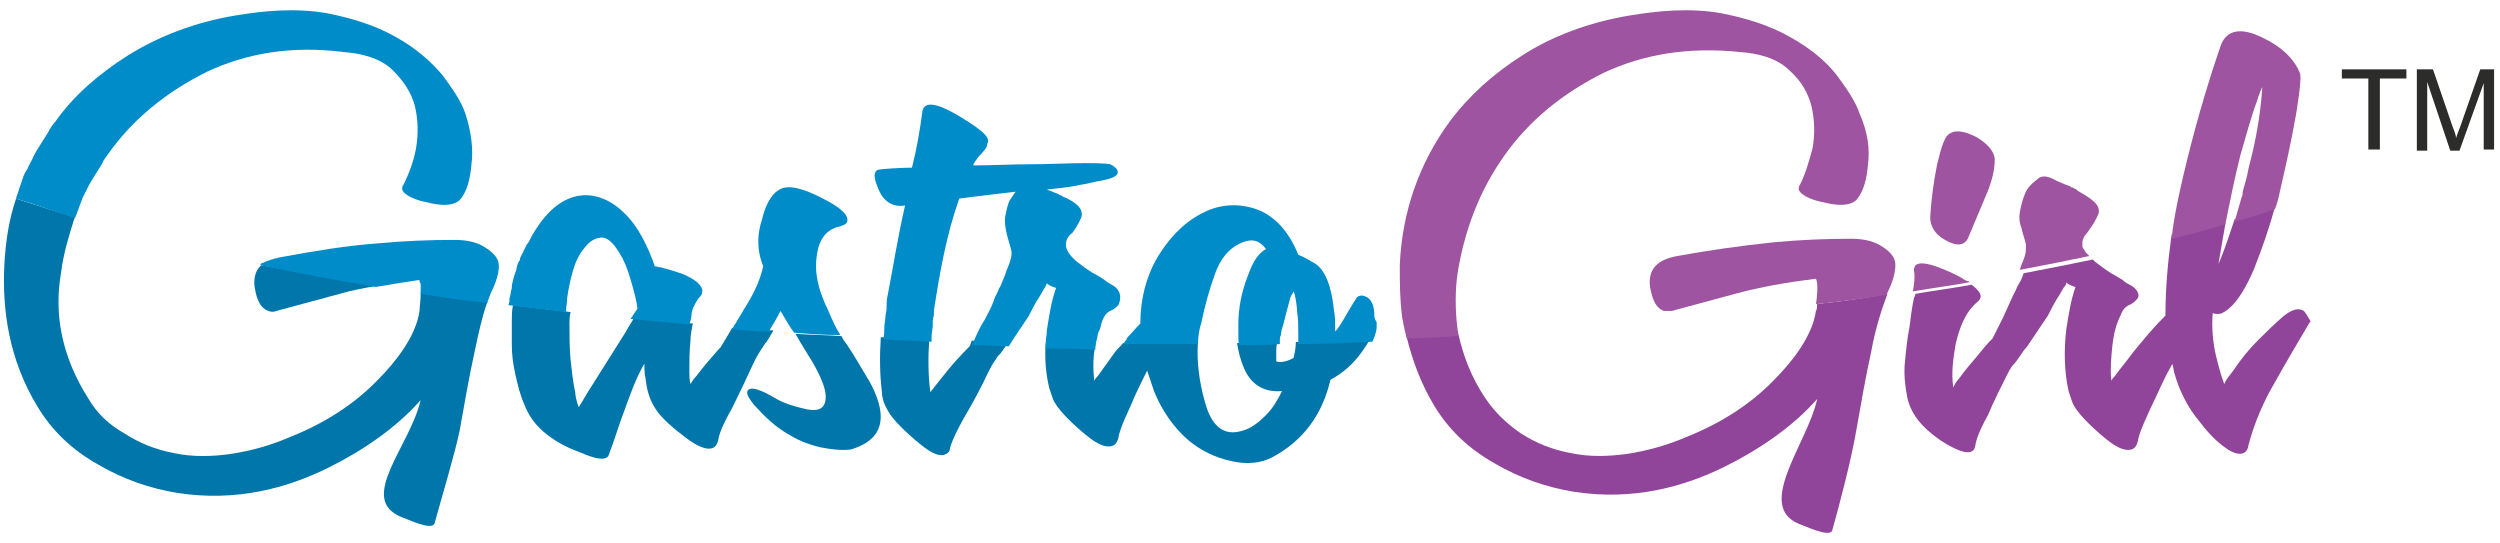 <svg width="198" height="43" viewBox="0 0 198 43" fill="none" xmlns="http://www.w3.org/2000/svg">
<g clip-path="url(#clip0_3796_27395)">
<path fill-rule="evenodd" clip-rule="evenodd" d="M155.974 22.354C154.513 22.628 153.052 22.804 151.5 23.078C151.591 22.536 151.683 21.989 151.591 21.447C151.5 20.266 153.6 21.173 154.422 21.538C154.787 21.721 155.243 21.903 155.609 22.171C155.7 22.171 155.7 22.262 155.791 22.262C155.883 22.262 155.974 22.262 155.974 22.354Z" fill="#9E54A1"/>
<path d="M182.733 24.983C182.642 24.892 182.55 24.709 182.459 24.618C181.82 24.253 181.181 24.801 180.816 25.068C180.085 25.701 179.446 26.341 178.807 26.974C178.077 27.698 177.437 28.514 176.89 29.329C176.707 29.603 176.342 29.962 176.159 30.419C175.885 29.695 175.703 28.97 175.52 28.246C175.246 27.065 175.155 25.89 175.246 24.801C175.52 24.892 175.794 24.892 175.977 24.801C177.164 24.259 178.077 22.354 178.533 21.264C179.172 19.633 179.72 18.093 180.177 16.37C179.172 16.735 178.077 17.095 176.981 17.368C176.798 17.91 176.616 18.458 176.433 19C176.25 19.541 175.977 20.272 175.703 20.905C175.885 19.815 176.068 18.732 176.25 17.734V17.642C174.881 18.093 173.42 18.458 171.959 18.823C171.685 20.82 171.503 22.901 171.503 24.989C170.59 25.896 169.768 26.895 168.946 27.893C168.49 28.526 167.942 29.165 167.485 29.798C167.394 29.889 167.303 29.981 167.211 30.163V30.072C167.12 29.165 167.211 28.258 167.303 27.351C167.394 26.535 167.577 25.72 167.942 24.995C168.033 24.721 168.216 24.362 168.581 24.18C168.855 24.088 169.037 23.906 169.22 23.729C169.585 23.364 169.22 22.822 168.672 22.548C168.49 22.457 168.307 22.366 168.124 22.183C167.85 22.001 167.485 21.818 167.211 21.641C166.755 21.367 166.298 21.008 165.933 20.735C165.872 20.674 165.811 20.613 165.75 20.552C164.016 20.917 162.19 21.276 160.272 21.641C160.181 21.915 160.09 22.183 159.907 22.457C159.724 22.731 159.633 23.09 159.45 23.364C159.177 23.997 158.903 24.545 158.629 25.178C158.355 25.72 158.081 26.267 157.807 26.809C157.35 27.26 156.985 27.716 156.62 28.167C156.072 28.8 155.616 29.348 155.159 29.981C154.977 30.163 154.794 30.431 154.703 30.705C154.52 29.524 154.703 28.349 154.885 27.26C155.159 26.079 155.616 24.721 156.62 23.906C157.168 23.455 156.711 22.999 156.164 22.548C154.703 22.822 153.242 22.999 151.69 23.273C151.69 23.364 151.69 23.455 151.598 23.547C151.416 24.362 151.324 25.178 151.233 25.902C151.05 26.809 150.959 27.716 150.868 28.715C150.777 29.53 150.868 30.528 151.05 31.435C151.324 32.793 152.237 33.882 153.698 34.881C154.52 35.422 156.255 36.421 156.437 35.331C156.529 34.607 157.077 33.517 157.442 32.884C157.898 31.794 158.446 30.711 158.994 29.621C159.085 29.439 159.177 29.256 159.359 28.988C159.633 28.715 159.816 28.447 159.998 28.173C160.181 27.899 160.363 27.631 160.546 27.448C160.729 27.174 160.911 26.907 161.094 26.633C161.459 26.091 161.824 25.543 162.19 25.001C162.464 24.46 162.737 23.912 163.103 23.37C163.194 23.188 163.377 22.92 163.468 22.737C163.559 22.646 163.65 22.555 163.65 22.372C163.833 22.555 164.107 22.646 164.381 22.737C164.016 23.735 163.833 24.91 163.65 26.091C163.468 27.631 163.468 29.354 163.833 30.985C163.924 31.259 164.016 31.527 164.107 31.801C164.381 32.616 165.659 33.797 166.39 34.43C166.937 34.881 167.942 35.788 168.764 35.611C169.129 35.52 169.22 35.246 169.311 34.978C169.403 34.254 170.042 32.981 170.316 32.348C170.864 31.259 171.32 30.084 171.959 28.994C171.959 28.903 172.05 28.903 172.05 28.812C172.142 29.086 172.142 29.354 172.233 29.628C172.598 30.9 173.237 32.257 174.242 33.438C174.79 34.162 175.52 34.978 176.342 35.526C177.255 36.159 177.985 36.068 178.077 35.252C178.533 33.529 179.264 31.807 180.177 30.267C181.09 28.635 182.003 27.095 182.916 25.549L183.007 25.458L182.733 25.008V24.983Z" fill="#90459A"/>
<path d="M143.914 24.077C143.914 24.259 143.915 24.527 143.823 24.618C143.549 26.615 141.906 28.697 140.536 30.06C138.71 31.965 136.336 33.505 133.597 34.595C132.136 35.228 130.584 35.684 128.849 35.952C127.48 36.135 125.928 36.226 124.284 35.861C122.915 35.587 121.728 35.137 120.449 34.321C119.262 33.505 118.349 32.598 117.619 31.509C116.523 29.878 115.884 28.155 115.519 26.524C114.149 26.615 112.78 26.706 111.41 26.706C111.867 28.52 112.506 30.334 113.601 32.148C114.697 33.962 116.249 35.502 118.349 36.683C120.358 37.864 122.458 38.588 124.649 38.947C129.306 39.671 133.323 38.582 136.616 36.95C139.355 35.593 142.003 33.779 143.921 31.6C143.19 35.045 138.99 40.031 142.46 41.485C143.008 41.668 144.834 42.575 145.108 42.027C145.747 39.763 146.66 36.226 147.025 34.047C147.39 31.959 147.755 29.878 148.212 27.79C148.486 26.25 148.942 24.71 149.49 23.255C147.664 23.62 145.747 23.888 143.921 24.07L143.914 24.077Z" fill="#90459A"/>
<path fill-rule="evenodd" clip-rule="evenodd" d="M181.818 9.212C181.453 11.3 180.996 13.291 180.54 15.287C180.448 15.738 180.357 16.103 180.174 16.559C179.17 16.924 178.074 17.284 176.979 17.558C177.161 16.924 177.344 16.285 177.527 15.652C177.618 15.47 177.618 15.378 177.618 15.202C177.801 14.569 177.983 13.93 178.074 13.388C178.531 11.665 178.896 9.851 179.079 8.038C179.079 7.855 179.17 7.313 179.17 6.857C179.17 6.948 179.079 7.039 179.079 7.131C179.079 7.131 178.987 7.222 178.987 7.313C178.987 7.405 178.896 7.496 178.896 7.587C178.805 7.77 178.805 7.861 178.805 7.861C178.257 9.31 177.892 10.764 177.435 12.305C176.979 14.118 176.614 15.932 176.248 17.746C174.879 18.197 173.418 18.562 171.957 18.927C171.957 18.744 171.957 18.653 172.048 18.477C172.048 18.203 172.14 17.935 172.14 17.752C172.322 16.572 172.596 15.305 172.87 14.124C173.692 10.588 174.696 7.051 175.883 3.606C176.34 2.334 177.527 2.158 179.17 2.973C180.54 3.606 181.727 4.605 182.183 5.877C182.274 6.51 181.909 8.689 181.818 9.231V9.212Z" fill="#9E54A1"/>
<path fill-rule="evenodd" clip-rule="evenodd" d="M166.206 16.918C166.024 17.369 165.75 17.825 165.476 18.19C165.384 18.373 165.111 18.641 165.019 18.823C165.019 18.915 164.928 19.006 164.928 19.189V19.554C165.019 19.736 165.111 19.828 165.202 20.004C165.293 20.096 165.384 20.187 165.476 20.278C163.741 20.643 161.915 21.003 159.997 21.368V21.276C160.089 20.911 160.271 20.643 160.363 20.278C160.454 20.004 160.454 19.736 160.454 19.371C160.363 18.921 160.18 18.464 160.089 18.014C159.906 17.563 159.906 17.107 159.997 16.656C160.089 16.206 160.18 15.841 160.363 15.384C160.545 14.842 161.002 14.477 161.458 14.112C161.824 13.838 162.371 14.021 162.828 14.295C163.011 14.386 163.284 14.477 163.467 14.569C163.65 14.66 163.741 14.66 163.924 14.751C163.924 14.751 164.015 14.751 164.015 14.842H164.106C164.167 14.842 164.228 14.873 164.289 14.934C164.38 14.934 164.471 15.025 164.563 15.116C165.658 15.749 166.389 16.206 166.206 16.93V16.918Z" fill="#9E54A1"/>
<path fill-rule="evenodd" clip-rule="evenodd" d="M157.984 12.658C157.984 13.656 157.619 14.745 157.254 15.561C156.797 16.651 156.341 17.734 155.884 18.824C155.61 19.457 154.971 19.548 154.058 19.006C153.236 18.556 152.871 17.917 152.871 17.192C152.962 15.744 153.145 14.38 153.419 13.023C153.602 12.39 153.875 10.844 154.423 10.576C154.971 10.211 155.793 10.485 156.523 10.85C157.436 11.391 157.984 12.031 157.984 12.664V12.658Z" fill="#9E54A1"/>
<path fill-rule="evenodd" clip-rule="evenodd" d="M147.939 13.108C147.848 14.015 147.665 15.105 147.026 15.829C146.478 16.371 145.382 16.279 144.378 16.012C143.83 15.92 142.643 15.561 142.461 15.013C142.461 14.831 142.461 14.739 142.552 14.648C143.008 13.741 143.282 12.743 143.556 11.745C143.739 10.655 143.739 9.572 143.465 8.391C143.191 7.393 142.735 6.486 141.73 5.579C140.726 4.58 139.174 4.221 137.895 4.13C133.695 3.68 130.135 4.313 127.024 5.761C123.737 7.393 121.089 9.572 119.172 12.287C117.163 15.099 115.976 18.27 115.428 21.715C115.246 23.073 115.246 24.527 115.428 25.976C115.428 26.159 115.52 26.427 115.52 26.609C114.15 26.7 112.781 26.792 111.411 26.792C111.32 26.518 111.32 26.341 111.229 26.067C111.229 25.885 111.137 25.702 111.137 25.617C111.137 25.434 111.046 25.252 111.046 25.075C110.863 23.718 110.863 22.263 110.863 20.997C111.046 16.736 112.415 12.926 114.789 9.663C116.342 7.575 118.259 5.853 120.542 4.404C122.915 2.864 125.837 1.774 129.033 1.233C131.224 0.867 133.781 0.6 136.337 1.05C138.163 1.415 140.081 1.957 141.815 2.955C143.276 3.771 144.555 4.769 145.468 5.95C146.198 6.948 146.929 7.946 147.294 9.03C147.933 10.479 148.115 11.842 147.933 13.108H147.939Z" fill="#9E54A1"/>
<path fill-rule="evenodd" clip-rule="evenodd" d="M149.49 23.176L149.399 23.358C147.573 23.632 145.747 23.9 143.829 24.083C143.92 23.45 144.012 22.451 143.829 22.086H143.738C141.547 22.36 139.447 22.719 137.438 23.267C135.794 23.717 134.06 24.174 132.416 24.624H131.777C130.955 24.35 130.773 23.176 130.681 22.719C130.499 21.27 131.32 20.546 132.873 20.272C135.338 19.822 137.894 19.456 140.542 19.183C142.551 19 144.56 18.909 146.568 18.909C147.299 18.909 148.212 19 148.942 19.45C149.399 19.724 149.855 20.084 150.038 20.54C150.312 21.356 149.764 22.628 149.49 23.17V23.176Z" fill="#9E54A1"/>
<path fill-rule="evenodd" clip-rule="evenodd" d="M102.632 27.071C102.632 27.522 102.541 27.978 102.45 28.343C102.176 28.526 101.445 28.794 101.08 28.617V27.71C101.08 27.436 101.172 27.077 101.172 26.803V27.077C100.076 27.077 99.072 27.077 97.976 27.169C98.067 27.802 98.25 28.526 98.524 29.165C99.072 30.437 100.076 31.07 101.445 30.979H101.537C101.172 31.703 100.806 32.337 100.259 32.884C99.711 33.426 99.072 33.974 98.25 34.157C96.515 34.607 95.785 33.158 95.419 31.801C94.963 30.17 94.78 28.63 94.872 27.175H88.937C88.754 27.449 88.48 27.625 88.298 27.899C87.841 28.532 87.385 29.171 86.928 29.804C86.837 29.896 86.746 29.987 86.654 30.17V30.078C86.563 29.171 86.563 28.264 86.746 27.357V27.266C85.376 27.266 84.098 27.266 82.819 27.175C82.728 28.356 82.819 29.53 83.093 30.711C83.185 30.985 83.276 31.253 83.367 31.527C83.641 32.343 84.919 33.523 85.65 34.157C86.198 34.607 87.202 35.514 88.024 35.337C88.389 35.246 88.48 34.972 88.572 34.704C88.663 33.98 89.302 32.708 89.576 32.075C89.941 31.168 90.398 30.261 90.854 29.354C91.037 29.896 91.219 30.444 91.402 30.985C91.95 32.343 92.863 33.797 94.141 34.887C95.145 35.703 96.241 36.244 97.519 36.518C98.706 36.792 99.802 36.701 100.715 36.244C103.272 34.887 104.732 32.799 105.372 30.078C106.376 29.537 107.198 28.806 107.837 27.899C108.019 27.625 108.293 27.266 108.476 26.901C106.559 26.992 104.55 27.084 102.632 27.084V27.071Z" fill="#0076AB"/>
<path fill-rule="evenodd" clip-rule="evenodd" d="M76.972 26.98C76.881 27.163 76.881 27.254 76.79 27.43C76.059 28.155 75.329 28.97 74.69 29.786C74.324 30.236 74.05 30.602 73.685 31.058C73.503 29.786 73.503 28.246 73.594 26.889C72.316 26.797 71.037 26.797 69.759 26.706C69.668 28.155 69.668 29.61 69.85 31.058C69.85 31.509 70.033 32.056 70.307 32.507C70.672 33.231 71.859 34.321 72.498 34.863C73.046 35.313 73.959 36.135 74.69 36.043C75.055 35.952 75.237 35.77 75.237 35.502C75.42 34.777 76.059 33.596 76.424 32.963C77.064 31.874 77.703 30.699 78.251 29.518C78.433 29.153 78.616 28.794 78.89 28.429C78.981 28.246 79.072 28.155 79.255 27.978C79.438 27.704 79.62 27.436 79.803 27.254C79.803 27.254 79.803 27.163 79.894 27.163C78.981 27.071 77.977 26.98 76.972 26.98Z" fill="#0076AB"/>
<path fill-rule="evenodd" clip-rule="evenodd" d="M57.974 25.982C57.883 26.165 57.7 26.432 57.609 26.615C57.426 26.889 57.244 27.248 57.061 27.522L56.879 27.704C56.239 28.429 55.692 29.062 55.144 29.792C54.961 29.975 54.779 30.243 54.687 30.425C54.596 30.06 54.596 29.701 54.596 29.427C54.596 28.611 54.596 27.796 54.687 26.98C54.687 26.53 54.779 26.073 54.87 25.623C53.318 25.44 51.766 25.349 50.213 25.172C50.031 25.538 49.757 25.897 49.574 26.262C49.118 26.986 48.661 27.711 48.205 28.441C47.748 29.165 47.292 29.89 46.835 30.614C46.47 31.156 46.196 31.704 45.831 32.245C45.648 31.795 45.557 31.247 45.557 31.064C45.374 30.249 45.283 29.342 45.192 28.526C45.1 27.528 45.1 26.53 45.1 25.623C45.1 25.349 45.1 25.081 45.192 24.716C43.639 24.533 42.179 24.351 40.627 24.174C40.535 24.625 40.535 24.99 40.535 25.446V27.26C40.535 28.076 40.627 28.8 40.809 29.616C40.992 30.431 41.174 31.247 41.539 32.063C41.813 32.787 42.27 33.511 43 34.151C43.822 34.875 44.827 35.423 45.831 35.782C46.47 36.056 47.931 36.689 48.205 36.056C48.661 34.875 49.026 33.609 49.483 32.428C49.94 31.156 50.396 29.89 51.035 28.8C51.035 29.165 51.035 29.616 51.127 29.981C51.218 30.797 51.4 31.612 51.948 32.428C52.405 33.152 53.5 34.059 54.231 34.601C55.144 35.325 56.605 36.141 56.879 34.875C56.97 34.151 57.609 32.97 57.974 32.337C58.522 31.247 59.07 30.072 59.618 28.892C59.892 28.258 60.257 27.711 60.622 27.169L60.713 27.078C60.896 26.804 61.079 26.445 61.261 26.171C59.983 26.079 58.979 26.079 57.974 25.988V25.982Z" fill="#0076AB"/>
<path fill-rule="evenodd" clip-rule="evenodd" d="M69.669 32.239C69.486 31.424 69.121 30.608 68.665 29.883C68.117 28.977 67.66 28.161 67.112 27.345C66.93 27.071 66.747 26.895 66.656 26.621C65.469 26.529 64.191 26.529 63.004 26.438C63.095 26.621 63.278 26.889 63.369 27.071C63.551 27.345 63.734 27.704 63.917 27.978C64.556 28.977 65.56 30.699 65.378 31.697C65.286 32.33 64.83 32.604 63.917 32.422C63.095 32.239 62.091 31.971 61.36 31.515C60.904 31.241 59.626 30.517 59.26 30.882C58.986 31.156 59.443 31.697 59.717 32.063C60.538 32.969 61.452 33.877 62.639 34.51C63.369 34.96 64.191 35.234 64.921 35.416C65.834 35.599 66.656 35.69 67.386 35.599C69.212 35.057 70.034 33.968 69.669 32.245V32.239Z" fill="#0076AB"/>
<path fill-rule="evenodd" clip-rule="evenodd" d="M20.711 20.997C20.255 21.362 20.072 21.995 20.163 22.719C20.255 23.261 20.437 24.351 21.259 24.624C21.442 24.716 21.716 24.716 21.898 24.624C23.542 24.174 25.276 23.718 26.92 23.267C27.833 22.993 28.837 22.817 29.842 22.634C26.646 22.183 23.633 21.544 20.711 21.003V20.997Z" fill="#0076AB"/>
<path fill-rule="evenodd" clip-rule="evenodd" d="M33.318 23.175C33.318 23.808 33.227 24.356 33.227 24.624C32.953 26.62 31.309 28.702 29.94 30.066C28.114 31.971 25.74 33.511 23.001 34.6C21.54 35.234 19.988 35.69 18.253 35.958C16.883 36.141 15.331 36.232 13.688 35.867C12.318 35.593 11.131 35.142 9.853 34.327C8.575 33.602 7.662 32.695 7.022 31.606C4.831 28.16 4.283 24.807 4.831 21.629C5.014 20.089 5.47 18.634 5.927 17.186C4.283 16.735 2.731 16.188 1.27 15.737C0.71 17.368 0.436 19.182 0.345 20.996C0.162 24.533 0.71 28.52 2.993 32.239C4.088 34.053 5.641 35.593 7.741 36.774C9.749 37.955 11.849 38.679 14.041 39.038C18.697 39.762 22.715 38.673 26.008 37.041C28.747 35.684 31.395 33.87 33.312 31.691C32.49 35.319 28.29 39.488 31.76 40.937C32.308 41.12 34.134 42.027 34.408 41.479C34.955 39.482 36.051 35.855 36.416 34.047C36.782 31.959 37.147 29.877 37.603 27.789C37.877 26.517 38.151 25.16 38.608 23.887C36.782 23.705 35.047 23.437 33.312 23.163L33.318 23.175Z" fill="#0076AB"/>
<path fill-rule="evenodd" clip-rule="evenodd" d="M37.333 13.108C37.242 14.015 37.059 15.105 36.42 15.829C35.872 16.371 34.776 16.279 33.772 16.012C33.224 15.92 32.037 15.561 31.855 15.013C31.855 14.831 31.855 14.739 31.946 14.648C32.403 13.741 32.768 12.743 32.95 11.745C33.133 10.655 33.133 9.572 32.859 8.391C32.585 7.393 32.037 6.486 31.124 5.579C30.12 4.58 28.568 4.221 27.29 4.13C23.09 3.588 19.529 4.221 16.418 5.67C13.131 7.301 10.483 9.48 8.566 12.195C8.383 12.469 8.201 12.646 8.11 12.919C8.018 13.102 7.927 13.193 7.836 13.37C7.653 13.644 7.562 13.82 7.379 14.094C7.288 14.277 7.197 14.368 7.105 14.545C6.923 14.91 6.74 15.269 6.557 15.634C6.466 15.908 6.375 16.085 6.283 16.359C6.283 16.45 6.192 16.541 6.192 16.633C6.101 16.815 6.101 16.907 6.01 17.083C6.01 17.144 5.979 17.205 5.918 17.266C4.275 16.724 2.723 16.176 1.262 15.726C1.444 15.184 1.627 14.636 1.81 14.094C1.901 13.82 1.992 13.644 2.175 13.37C2.266 13.096 2.449 12.828 2.54 12.646C2.631 12.372 2.814 12.104 2.905 11.921C3.088 11.647 3.179 11.471 3.362 11.197C3.544 10.923 3.636 10.746 3.818 10.473C4.001 10.107 4.183 9.84 4.366 9.657C5.827 7.569 7.836 5.846 10.118 4.398C12.584 2.864 15.414 1.774 18.61 1.233C20.801 0.867 23.357 0.6 25.914 1.05C27.74 1.415 29.657 1.957 31.392 2.955C32.853 3.771 34.04 4.769 35.044 5.95C35.775 6.948 36.505 7.946 36.87 9.03C37.327 10.479 37.51 11.842 37.327 13.108H37.333Z" fill="#008BC9"/>
<path fill-rule="evenodd" clip-rule="evenodd" d="M39.434 20.631C39.251 20.181 38.795 19.816 38.338 19.542C37.608 19.091 36.695 19 35.964 19C33.955 19 31.855 19.091 29.938 19.274C27.381 19.457 24.734 19.907 22.268 20.364C22.086 20.364 21.995 20.455 21.903 20.455C21.721 20.455 21.629 20.546 21.538 20.546C21.447 20.546 21.355 20.638 21.264 20.638C21.173 20.638 21.081 20.729 20.99 20.729C20.99 20.729 20.899 20.82 20.808 20.82C20.716 20.82 20.625 20.912 20.625 21.003C23.547 21.636 26.56 22.184 29.755 22.726C30.851 22.543 31.947 22.36 33.134 22.184H33.225C33.225 22.275 33.225 22.366 33.316 22.458V23.273C35.051 23.547 36.786 23.815 38.612 23.998V23.906C38.703 23.632 38.795 23.456 38.886 23.182C39.16 22.64 39.708 21.368 39.434 20.644V20.631Z" fill="#008BC9"/>
<path fill-rule="evenodd" clip-rule="evenodd" d="M53.866 21.63C53.318 21.447 52.496 21.179 51.857 21.088C51.401 19.731 50.579 17.917 49.392 16.827C48.479 15.92 47.292 15.378 46.105 15.47C44.096 15.652 42.818 17.466 42.088 18.732C41.996 18.915 41.905 19.183 41.723 19.365C41.631 19.548 41.54 19.731 41.449 19.907C41.449 19.998 41.357 20.09 41.357 20.09C41.266 20.272 41.175 20.455 41.175 20.54C41.175 20.625 41.175 20.631 41.084 20.723C40.992 20.905 40.901 21.173 40.901 21.356C40.718 21.806 40.627 22.171 40.536 22.628V22.811C40.444 23.084 40.444 23.352 40.353 23.626C40.353 23.809 40.353 23.991 40.262 24.168C41.814 24.351 43.275 24.533 44.827 24.71C44.827 24.345 44.918 23.985 44.918 23.62C45.01 22.896 45.192 22.08 45.375 21.447C45.557 20.814 45.831 20.175 46.288 19.633C46.562 19.268 46.927 18.909 47.566 18.817C48.388 18.726 49.027 19.998 49.301 20.449C49.666 21.173 49.849 21.806 50.031 22.445C50.214 23.078 50.397 23.718 50.488 24.442C50.305 24.716 50.123 24.984 49.94 25.258C51.492 25.44 53.044 25.531 54.596 25.708C54.688 25.434 54.779 25.075 54.779 24.801C54.779 24.71 54.87 24.527 54.87 24.436C54.962 24.253 55.053 24.071 55.144 23.894C55.236 23.803 55.236 23.711 55.327 23.62C56.24 22.805 54.87 21.989 53.866 21.624V21.63Z" fill="#008BC9"/>
<path fill-rule="evenodd" clip-rule="evenodd" d="M66.563 17.917C66.837 17.825 67.111 17.734 67.111 17.466C67.202 16.833 65.924 16.109 65.376 15.835C64.372 15.293 62.82 14.563 61.907 14.928C60.993 15.293 60.537 16.559 60.354 17.375C59.989 18.465 59.898 19.73 60.446 21.094C60.172 22.366 59.533 23.541 58.894 24.539C58.711 24.904 58.437 25.264 58.254 25.629C58.163 25.72 58.072 25.903 57.98 26.079C58.985 26.171 59.989 26.262 60.902 26.262L60.993 26.079C61.267 25.629 61.541 25.172 61.815 24.631C62.089 25.081 62.363 25.538 62.637 25.988C62.728 26.079 62.82 26.262 62.911 26.353C64.098 26.445 65.285 26.536 66.563 26.536C66.198 25.994 65.924 25.355 65.65 24.722C65.559 24.448 65.376 24.18 65.285 23.906C64.828 22.817 64.554 21.733 64.646 20.644C64.737 19.463 65.102 18.197 66.563 17.923V17.917Z" fill="#008BC9"/>
<path fill-rule="evenodd" clip-rule="evenodd" d="M88.025 22.536C87.842 22.445 87.568 22.262 87.477 22.171C87.203 21.988 86.929 21.806 86.564 21.629C86.107 21.355 85.651 20.996 85.286 20.722C84.647 20.18 84.281 19.633 84.464 19.091C84.464 18.908 84.738 18.549 84.92 18.458C85.194 18.093 85.468 17.642 85.651 17.186C85.834 16.461 85.103 16.005 84.373 15.646C84.281 15.646 84.19 15.554 84.007 15.463C83.947 15.463 83.886 15.433 83.825 15.372C83.642 15.28 83.551 15.28 83.368 15.189C83.186 15.098 83.094 15.098 82.912 15.007C83.825 14.915 84.738 14.824 85.559 14.641C86.199 14.55 86.746 14.367 87.386 14.276C87.751 14.185 88.755 14.002 88.481 13.46C88.39 13.278 88.116 13.095 87.933 13.01C87.477 12.919 86.381 12.919 86.016 12.919C84.555 12.919 83.094 13.01 81.633 13.01C80.081 13.01 78.529 13.101 77.068 13.101C77.159 12.827 77.342 12.651 77.525 12.377C77.707 12.194 78.073 11.835 78.164 11.561C78.164 11.379 78.255 11.287 78.255 11.196C78.347 10.563 76.52 9.565 75.973 9.2C75.059 8.658 73.234 7.66 73.051 8.834C72.868 10.283 72.594 11.829 72.229 13.278C71.499 13.278 69.764 13.369 69.49 13.46C69.034 13.734 69.399 14.55 69.581 15.001C69.947 15.907 70.677 16.449 71.681 16.273C71.133 18.628 70.768 20.99 70.312 23.346C70.22 23.711 70.22 23.979 70.22 24.344C70.22 24.618 70.129 24.886 70.129 25.068C70.129 25.342 70.038 25.61 70.038 25.975C70.038 26.249 70.038 26.517 69.947 26.882C71.225 26.974 72.503 26.974 73.781 27.065V26.7C73.781 26.334 73.873 26.067 73.873 25.793V25.427C73.873 25.245 73.964 25.062 73.964 24.886V24.612C74.42 21.617 74.968 18.537 75.973 15.725C77.433 15.542 78.894 15.36 80.447 15.183C80.264 15.366 80.173 15.633 79.99 15.816C79.807 16.181 79.716 16.632 79.625 17.088C79.534 17.539 79.625 17.995 79.716 18.446C79.807 18.896 79.99 19.353 80.081 19.803C80.173 20.077 80.081 20.436 79.99 20.71C79.899 21.075 79.716 21.343 79.625 21.708C79.534 21.982 79.351 22.341 79.26 22.615C79.077 22.889 78.986 23.248 78.803 23.522C78.803 23.613 78.712 23.705 78.712 23.796C78.529 24.338 78.255 24.794 77.981 25.336C77.616 25.878 77.342 26.517 77.068 27.15L76.977 27.333C77.981 27.333 78.986 27.424 79.899 27.424C80.081 27.15 80.173 26.974 80.355 26.7C80.72 26.158 81.086 25.61 81.451 25.068C81.725 24.527 81.999 23.979 82.364 23.437C82.455 23.254 82.638 22.987 82.729 22.804C82.82 22.713 82.82 22.621 82.912 22.439C83.094 22.621 83.368 22.713 83.642 22.804C83.277 23.802 83.094 24.977 82.912 26.158C82.912 26.523 82.82 26.791 82.82 27.156V27.607C84.099 27.607 85.377 27.607 86.746 27.698C86.746 27.333 86.838 26.974 86.929 26.608C86.929 26.426 87.02 26.243 87.112 26.067C87.203 25.884 87.203 25.616 87.294 25.433C87.386 25.16 87.568 24.8 87.933 24.618C88.207 24.527 88.39 24.344 88.573 24.167C88.938 23.352 88.573 22.81 88.025 22.536Z" fill="#008BC9"/>
<path fill-rule="evenodd" clip-rule="evenodd" d="M108.85 24.984C108.85 24.534 108.758 23.627 108.028 23.444C107.845 23.353 107.571 23.444 107.48 23.535C107.115 24.077 106.75 24.716 106.384 25.349C106.202 25.623 106.019 25.982 105.745 26.256V25.891C105.745 25.44 105.745 25.075 105.654 24.619C105.563 23.712 105.289 21.624 104.193 20.9C103.737 20.626 103.28 20.358 102.824 20.175C102.276 18.818 101.271 17.18 99.445 16.547C97.802 16.006 96.341 16.273 95.154 16.913C93.602 17.728 92.506 19 91.684 20.358C90.771 21.898 90.315 23.712 90.315 25.617C89.95 25.982 89.676 26.341 89.311 26.706C89.311 26.706 89.219 26.798 89.219 26.889C89.128 26.98 89.037 27.163 88.945 27.254H94.88C94.88 26.713 94.971 26.073 95.154 25.532C95.428 24.174 95.793 22.902 96.25 21.63C96.615 20.632 97.254 19.634 98.441 19.183C99.171 18.909 99.719 19 100.267 19.725C99.445 20.175 99.08 21.174 98.806 21.898C98.35 23.079 98.076 24.345 98.076 25.708V26.706C98.076 26.889 98.076 27.157 98.167 27.34C99.263 27.34 100.267 27.34 101.363 27.248V26.974C101.363 26.792 101.363 26.7 101.454 26.524C101.454 26.25 101.545 25.982 101.637 25.708C101.819 24.984 102.002 24.26 102.184 23.62C102.184 23.529 102.367 23.255 102.458 23.079C102.641 23.529 102.732 24.436 102.732 24.71C102.824 25.252 102.824 25.8 102.824 26.341V27.248C104.832 27.248 106.75 27.157 108.667 27.066C108.758 26.974 108.758 26.883 108.85 26.7C108.941 26.427 109.032 26.159 109.032 25.885V25.52C108.85 25.246 108.85 25.069 108.85 24.978V24.984Z" fill="#008BC9"/>
<path d="M187.573 11.842V6.218H185.473V5.493H190.586V6.218H188.486V11.842H187.573Z" fill="#2C2C2A"/>
<path d="M191.414 5.493H192.692L194.244 10.028C194.427 10.479 194.518 10.752 194.518 10.935C194.61 10.661 194.701 10.393 194.884 9.937L196.436 5.493H197.531V11.842H196.71V6.583L194.792 11.933H194.062L192.236 6.492V11.933H191.414V5.493Z" fill="#2C2C2A"/>
</g>
<defs>
<clipPath id="clip0_3796_27395">
<rect width="197.217" height="41.391" fill="white" transform="translate(0.312 0.812)"/>
</clipPath>
</defs>
</svg>

